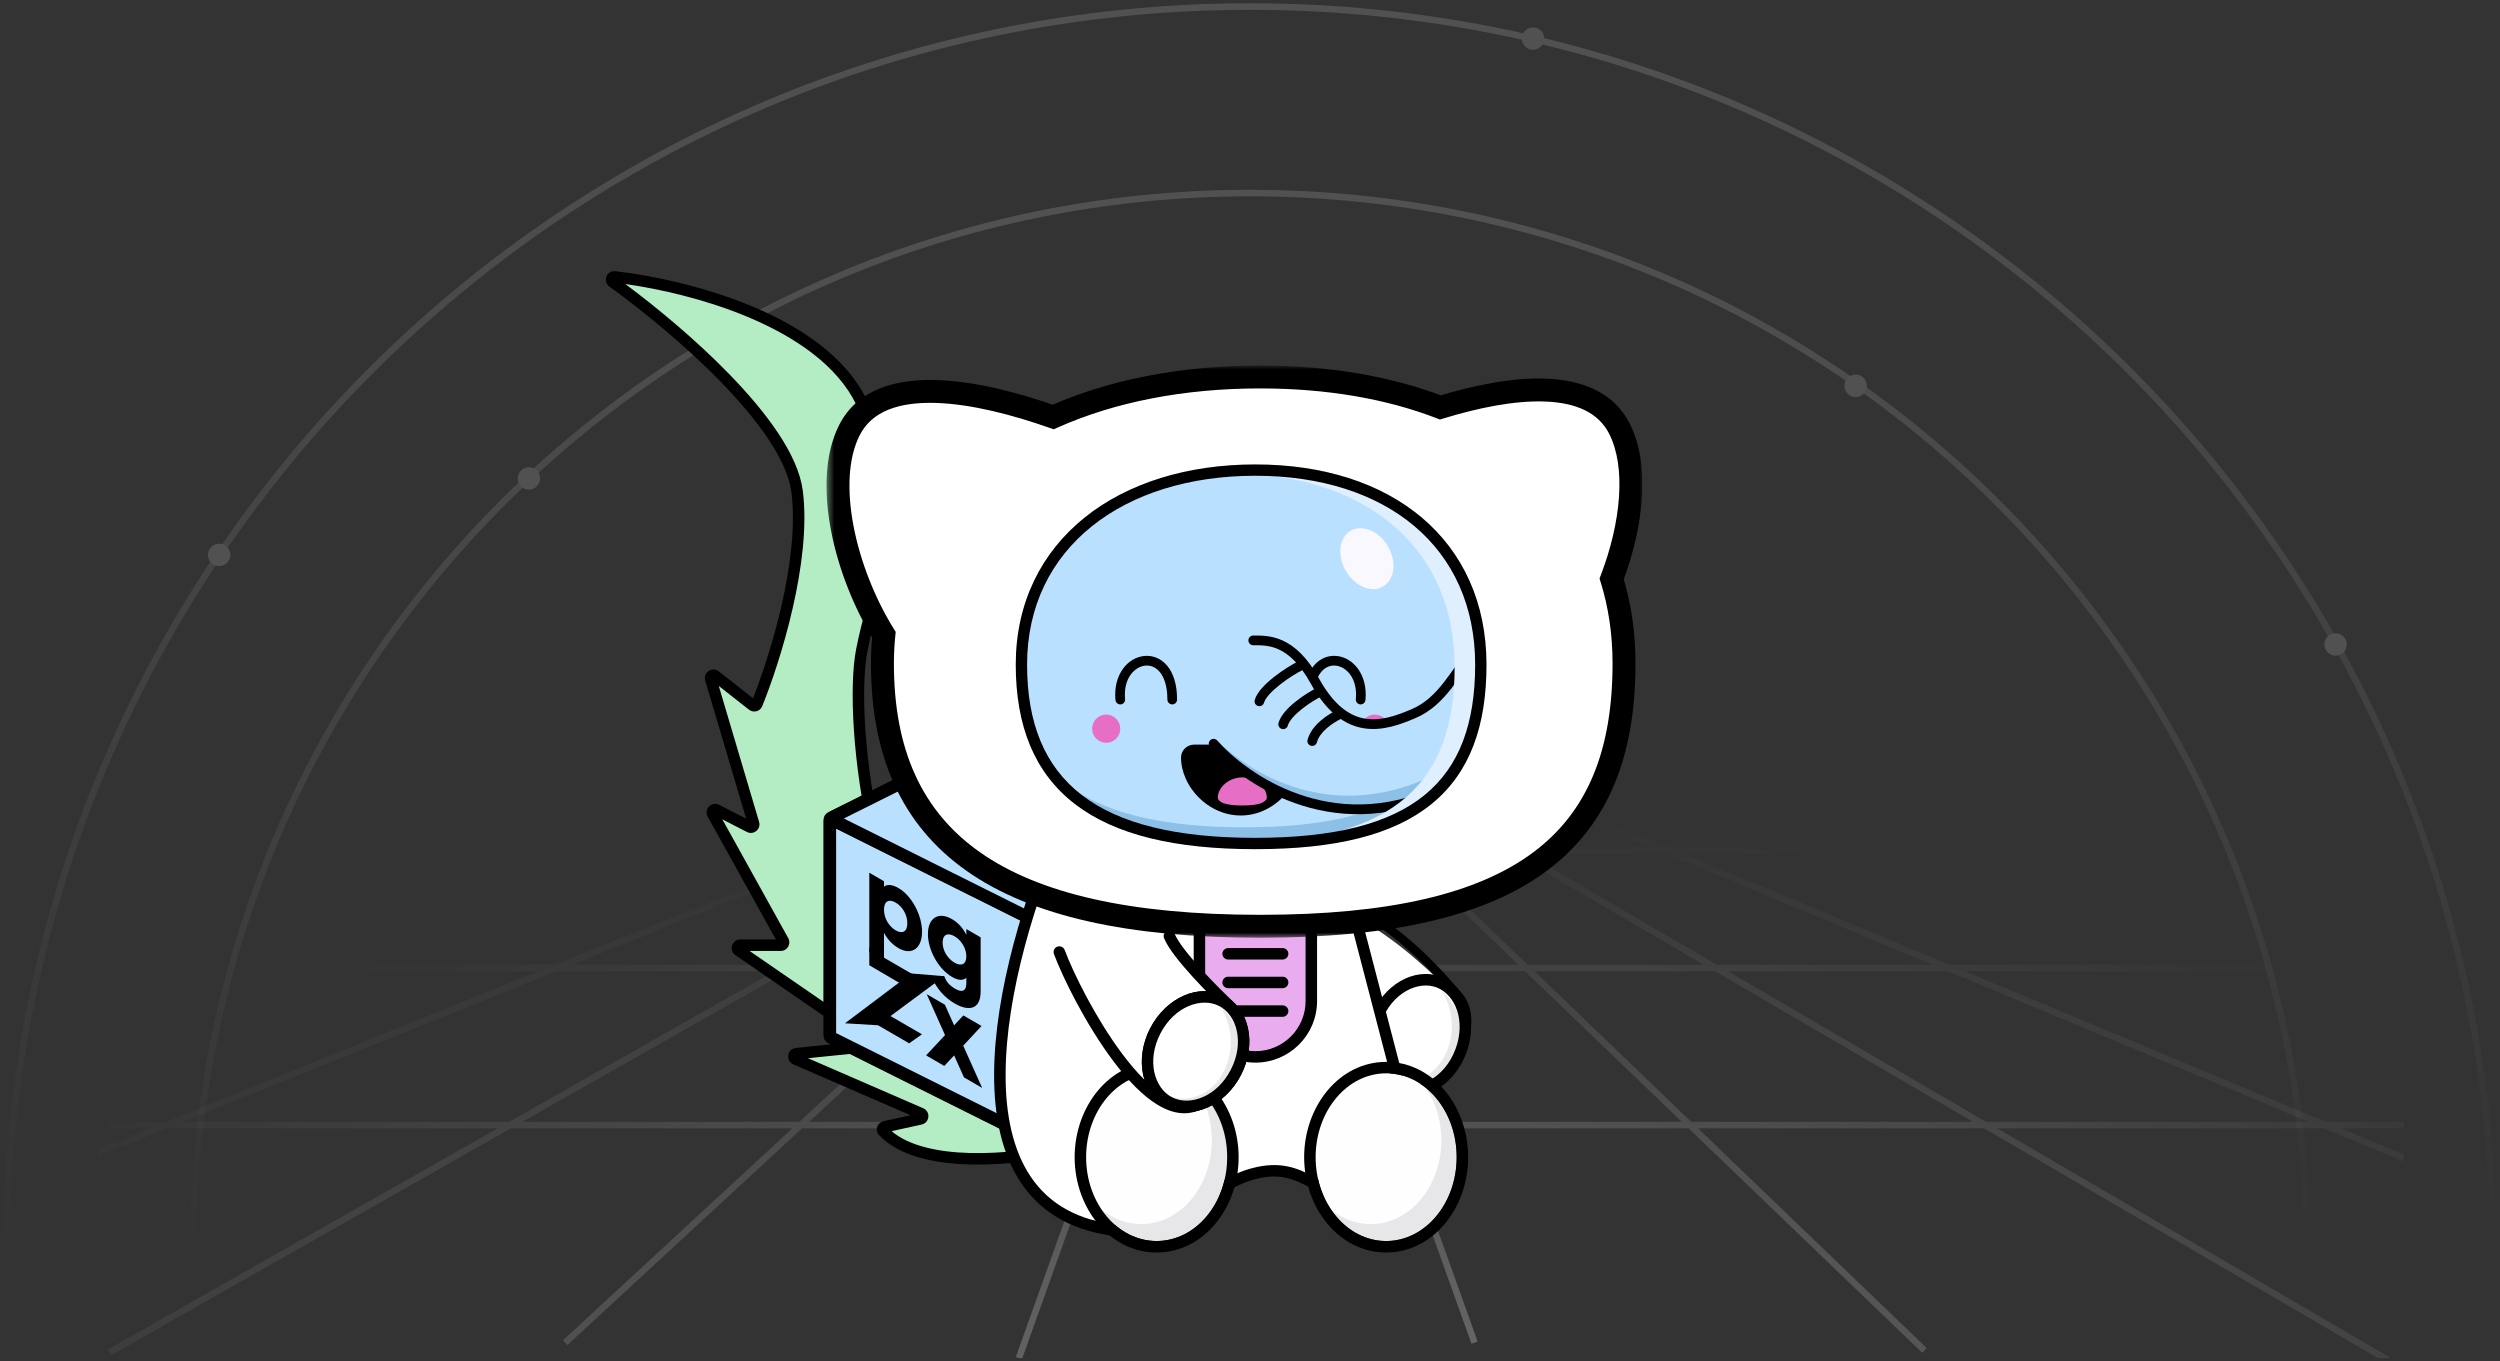 <svg width="382" height="208" viewBox="0 0 382 208" fill="none" xmlns="http://www.w3.org/2000/svg">
<rect x="0" y="0" width="382" height="208" fill="#333333" stroke="none"/>
<g clip-path="url(#clip0_202_5165)">
<path fill-rule="evenodd" clip-rule="evenodd" d="M209.28 110.413H608.162V109.413H16.662V110.413H176.432L159.088 117.413H16.662V118.413H156.611L129.356 129.413H16.662V130.413H126.879L84.758 147.413H16.662V148.413H82.28L25.294 171.413H16.662V172.413H22.816L13 176.375L13.374 177.302L25.488 172.413H76.033L16.48 206.202L16.974 207.072L78.059 172.413H121.069L86.015 204.795L86.693 205.529L122.543 172.413H167.695L155.216 207.354L156.158 207.69L168.757 172.413H213.065L224.844 205.33L225.785 204.993L214.127 172.413H258.019L293.71 206.702L294.403 205.981L259.462 172.413H303.195L364.612 208.249L365.116 207.385L305.18 172.413H355.158L369.687 178.48L370.072 177.557L357.753 172.413H608.162V171.413H355.359L300.28 148.413H608.162V147.413H297.885L257.174 130.413H608.162V129.413H254.78L228.437 118.413H608.162V117.413H226.043L209.28 110.413ZM208.934 110.413H176.793L177.116 111.215L161.76 117.413H172.971L182.878 111.792L183.371 112.662L174.997 117.413H180.608L186.62 111.86L187.299 112.594L182.082 117.413H187.338L189.145 112.354L190.087 112.69L188.4 117.413H193.385L191.8 112.985L192.742 112.649L194.447 117.413H200.771L196.055 112.883L196.747 112.161L202.214 117.413H208.934L200.28 112.364L200.784 111.5L210.918 117.413H223.448L208.6 111.213L208.934 110.413ZM27.966 171.413L84.952 148.413H118.333L77.796 171.413H27.966ZM132.028 129.413L159.283 118.413H171.208L151.821 129.413H132.028ZM153.847 129.413L173.235 118.413H179.526L167.618 129.413H153.847ZM169.092 129.413L181 118.413H186.981L183.052 129.413H169.092ZM184.114 129.413L188.043 118.413H193.743L197.679 129.413H184.114ZM198.741 129.413L194.805 118.413H201.811L213.261 129.413H198.741ZM214.705 129.413L203.255 118.413H210.648L229.5 129.413H214.705ZM231.484 129.413L212.632 118.413H225.842L252.184 129.413H231.484ZM254.579 130.413H233.198L262.333 147.413H295.29L254.579 130.413ZM231.214 130.413H215.745L233.44 147.413H260.349L231.214 130.413ZM214.302 130.413H199.099L205.182 147.413H231.997L214.302 130.413ZM198.037 130.413H183.757L177.685 147.413H204.12L198.037 130.413ZM182.695 130.413H168.009L149.606 147.413H176.624L182.695 130.413ZM166.535 130.413H152.085L122.122 147.413H148.132L166.535 130.413ZM150.058 130.413H129.55L87.43 147.413H120.096L150.058 130.413ZM79.822 171.413L120.36 148.413H147.05L122.151 171.413H79.822ZM123.625 171.413L148.523 148.413H176.266L168.052 171.413H123.625ZM169.114 171.413L177.328 148.413H204.477L212.707 171.413H169.114ZM213.77 171.413L205.54 148.413H233.038L256.978 171.413H213.77ZM258.422 171.413L234.481 148.413H262.063L301.482 171.413H258.422ZM303.466 171.413L264.047 148.413H297.685L352.764 171.413H303.466ZM608.162 209.413H16.662V208.413H608.162V209.413Z" fill="url(#paint0_radial_202_5165)" fill-opacity="0.3"/>
</g>
<g opacity="0.15">
<path d="M1.006 191C1.006 86.066 86.072 1 191.006 1C295.94 1 381.006 86.066 381.006 191" stroke="url(#paint1_linear_202_5165)"/>
<path d="M29.507 191C29.507 101.806 101.813 29.5 191.007 29.5C280.201 29.5 352.507 101.806 352.507 191" stroke="url(#paint2_linear_202_5165)"/>
<ellipse cx="1.71" cy="1.71" rx="1.71" ry="1.71" transform="matrix(-1 0 0 1 35.201 83.079)" fill="white"/>
<ellipse cx="1.71" cy="1.71" rx="1.71" ry="1.71" transform="matrix(-1 0 0 1 285.249 57.241)" fill="white"/>
<ellipse cx="1.71" cy="1.71" rx="1.71" ry="1.71" transform="matrix(-1 0 0 1 235.965 4.186)" fill="white"/>
<ellipse cx="1.71" cy="1.71" rx="1.71" ry="1.71" transform="matrix(-1 0 0 1 82.524 71.394)" fill="white"/>
<ellipse cx="1.71" cy="1.71" rx="1.71" ry="1.71" transform="matrix(-1 0 0 1 358.585 96.76)" fill="white"/>
</g>
<g clip-path="url(#clip1_202_5165)">
<path d="M131.658 61.506C125.571 48.856 104.93 43.579 93.936 42.308C93.49 42.257 93.278 42.823 93.642 43.086C103.245 50.017 120.456 64.716 121.795 75.071C123.16 85.638 118.403 100.796 115.656 107.578C115.548 107.847 115.212 107.931 114.984 107.752L109.288 103.272C108.953 103.008 108.476 103.331 108.597 103.74L115.147 125.833C115.257 126.202 114.869 126.523 114.526 126.346L109.49 123.756C109.104 123.558 108.695 123.979 108.905 124.357L119.681 143.779C119.843 144.07 119.631 144.428 119.297 144.428H113.12C112.69 144.428 112.517 144.982 112.871 145.226L132.979 159.069C133.315 159.3 133.18 159.823 132.775 159.865L121.706 160.996C121.257 161.042 121.162 161.653 121.576 161.832L140.72 170.145C141.11 170.314 141.054 170.882 140.64 170.974L135.196 172.172C134.879 172.242 134.748 172.619 134.972 172.854C140.635 178.795 155.367 177.209 162.486 175.566C162.666 175.524 162.796 175.375 162.806 175.19C163.005 171.641 160.524 163.307 148.863 155.915C133.849 146.397 129.575 110.406 131.658 99.466C133.74 88.527 139.658 78.134 131.658 61.506Z" fill="#B4EDC4"/>
<path fill-rule="evenodd" clip-rule="evenodd" d="M93.128 43.795C92.076 43.035 92.641 41.277 94.037 41.439C99.594 42.081 107.588 43.734 114.977 46.833C122.338 49.92 129.265 54.511 132.448 61.127C138.971 74.685 136.416 84.323 134.086 93.112C133.5 95.322 132.928 97.478 132.519 99.63C131.51 104.931 132.032 116.529 134.703 128.026C136.035 133.759 137.892 139.42 140.33 144.222C142.773 149.035 145.766 152.915 149.333 155.176C161.188 162.691 163.903 171.294 163.681 175.239C163.648 175.823 163.233 176.292 162.683 176.419C159.07 177.253 153.532 178.072 148.159 177.929C142.848 177.787 137.427 176.7 134.336 173.458C133.598 172.683 134.087 171.521 135.007 171.318L139.131 170.41L121.226 162.635C119.985 162.096 120.271 160.263 121.617 160.125L131.502 159.115L112.374 145.946C111.311 145.215 111.83 143.553 113.12 143.553H118.553L108.138 124.781C107.508 123.646 108.735 122.384 109.891 122.978L114.015 125.099L107.756 103.988C107.392 102.761 108.824 101.792 109.831 102.584L115.063 106.7C116.397 103.32 118.134 98.144 119.413 92.549C120.767 86.626 121.588 80.314 120.925 75.183C120.615 72.786 119.37 70.057 117.45 67.163C115.539 64.281 113.001 61.299 110.188 58.404C104.563 52.615 97.901 47.24 93.128 43.795ZM114.928 125.568L114.927 125.568C114.927 125.568 114.927 125.568 114.928 125.568ZM118.914 144.202C118.914 144.202 118.914 144.202 118.914 144.203L119.297 143.991L118.914 144.203L118.914 144.202ZM95.55 43.398C100.231 46.879 106.263 51.85 111.447 57.185C114.304 60.126 116.921 63.194 118.912 66.196C120.896 69.187 122.305 72.179 122.664 74.959C123.367 80.395 122.492 86.946 121.122 92.939C119.749 98.947 117.858 104.477 116.469 107.906C116.135 108.731 115.115 108.969 114.442 108.439L109.829 104.811L115.988 125.585C116.316 126.693 115.154 127.654 114.125 127.124L110.372 125.195L120.448 143.355C120.933 144.23 120.299 145.303 119.297 145.303H114.528L133.477 158.349C134.483 159.042 134.081 160.611 132.864 160.735L123.46 161.696L141.07 169.343C142.238 169.85 142.073 171.554 140.828 171.828L136.233 172.84C138.91 175.11 143.356 176.05 148.206 176.179C153.227 176.313 158.432 175.573 161.94 174.792C161.939 171.423 159.459 163.668 148.393 156.654C144.454 154.156 141.282 149.968 138.766 145.014C136.245 140.049 134.348 134.244 132.995 128.422C130.297 116.809 129.723 104.942 130.796 99.303C131.235 96.997 131.83 94.744 132.428 92.475C134.729 83.752 137.087 74.813 130.867 61.885C127.964 55.851 121.527 51.478 114.298 48.447C107.823 45.731 100.844 44.147 95.55 43.398Z" fill="black"/>
<path d="M193.223 158.216L160.355 141.811C160.284 141.775 160.199 141.775 160.127 141.811L127.26 158.216C127.072 158.309 127.072 158.577 127.26 158.671L160.127 175.075C160.199 175.111 160.284 175.111 160.355 175.075L193.223 158.671C193.411 158.577 193.411 158.309 193.223 158.216Z" fill="black"/>
<path fill-rule="evenodd" clip-rule="evenodd" d="M159.7 140.958C160.041 140.788 160.442 140.788 160.783 140.958L193.65 157.363C194.542 157.808 194.542 159.078 193.65 159.523L160.783 175.928C160.442 176.098 160.041 176.098 159.7 175.928L126.833 159.523C125.941 159.078 125.941 157.808 126.833 157.363L159.7 140.958ZM160.242 142.82L128.94 158.443L160.242 174.066L191.543 158.443L160.242 142.82Z" fill="black"/>
<path d="M193.31 158.259L160.382 141.824C160.296 141.781 160.241 141.693 160.241 141.597V108.787C160.241 108.598 160.44 108.475 160.61 108.56L193.538 124.995C193.624 125.038 193.678 125.126 193.678 125.222V158.032C193.678 158.221 193.479 158.344 193.31 158.259Z" fill="#B9E1FF"/>
<path fill-rule="evenodd" clip-rule="evenodd" d="M159.286 108.787C159.286 107.89 160.233 107.306 161.037 107.707L193.965 124.142C194.375 124.346 194.634 124.765 194.634 125.222V158.032C194.634 158.93 193.687 159.514 192.883 159.112L159.955 142.677C159.545 142.473 159.286 142.055 159.286 141.597V108.787ZM161.196 109.919V141.165L192.723 156.9V125.654L161.196 109.919ZM160.811 140.972C160.811 140.972 160.81 140.972 160.809 140.972L160.811 140.972Z" fill="black"/>
<path d="M160.101 141.824L127.173 158.259C127.004 158.344 126.805 158.221 126.805 158.032V125.222C126.805 125.126 126.859 125.038 126.946 124.995L159.873 108.56C160.043 108.475 160.242 108.598 160.242 108.787V141.597C160.242 141.693 160.187 141.781 160.101 141.824Z" fill="#B9E1FF"/>
<path fill-rule="evenodd" clip-rule="evenodd" d="M159.446 107.707C160.251 107.306 161.197 107.89 161.197 108.787V141.597C161.197 142.055 160.938 142.473 160.528 142.677L127.601 159.112C126.796 159.514 125.85 158.93 125.85 158.032V125.222C125.85 124.765 126.108 124.346 126.519 124.142L159.446 107.707ZM159.287 109.919L127.76 125.654V156.9L159.287 141.165V109.919Z" fill="black"/>
<path d="M159.873 174.948L126.946 158.514C126.859 158.471 126.805 158.382 126.805 158.286V125.476C126.805 125.287 127.004 125.164 127.173 125.249L160.101 141.684C160.187 141.727 160.242 141.815 160.242 141.911V174.721C160.242 174.91 160.043 175.033 159.873 174.948Z" fill="#B9E1FF"/>
<path fill-rule="evenodd" clip-rule="evenodd" d="M125.85 125.476C125.85 124.578 126.796 123.995 127.601 124.396L160.528 140.831C160.938 141.036 161.197 141.454 161.197 141.911V174.721C161.197 175.619 160.251 176.203 159.446 175.801L126.519 159.366C126.108 159.162 125.85 158.744 125.85 158.286V125.476ZM127.76 126.608V157.854L159.287 173.589V142.343L127.76 126.608ZM127.375 157.662C127.374 157.661 127.373 157.661 127.373 157.661L127.059 158.286L127.373 157.661L127.375 157.662Z" fill="black"/>
<path d="M160.61 174.948L193.538 158.514C193.624 158.471 193.678 158.382 193.678 158.286V125.476C193.678 125.287 193.479 125.164 193.31 125.249L160.382 141.684C160.296 141.727 160.241 141.815 160.241 141.911V174.721C160.241 174.91 160.44 175.033 160.61 174.948Z" fill="#B9E1FF"/>
<path fill-rule="evenodd" clip-rule="evenodd" d="M192.723 126.608L161.196 142.343V173.589L192.723 157.854V126.608ZM192.883 124.396C193.687 123.995 194.634 124.578 194.634 125.476V158.286C194.634 158.744 194.375 159.162 193.965 159.366L161.037 175.801C160.233 176.203 159.286 175.619 159.286 174.721V141.911C159.286 141.454 159.545 141.036 159.955 140.831L192.883 124.396Z" fill="black"/>
<path d="M193.223 124.837L160.355 108.433C160.284 108.397 160.199 108.397 160.127 108.433L127.26 124.837C127.072 124.931 127.072 125.199 127.26 125.292L160.127 141.697C160.199 141.733 160.284 141.733 160.355 141.697L193.223 125.292C193.411 125.199 193.411 124.931 193.223 124.837Z" fill="#B9E1FF"/>
<path fill-rule="evenodd" clip-rule="evenodd" d="M159.7 107.58C160.041 107.41 160.442 107.41 160.783 107.58L193.65 123.985C194.542 124.43 194.542 125.7 193.65 126.145L160.783 142.55C160.442 142.72 160.041 142.72 159.7 142.55L126.833 126.145C125.941 125.7 125.941 124.43 126.833 123.985L159.7 107.58ZM160.242 109.442L128.94 125.065L160.242 140.688L191.543 125.065L160.242 109.442Z" fill="black"/>
<path d="M147.657 141.957L149.843 143.226V151.481C149.843 154.401 147.881 154.496 145.889 153.341C144.332 152.437 143.029 151.003 142.34 149.178L144.284 149.165C144.568 149.939 144.976 150.516 145.964 151.09C147.013 151.698 147.657 151.446 147.657 150.212V149.413C147.162 149.839 146.443 149.839 145.47 149.274C143.344 148.04 141.786 145.12 141.786 142.721C141.786 140.323 143.344 139.211 145.47 140.445C146.443 141.009 147.162 141.844 147.657 142.843V141.957ZM145.844 147.093C146.908 147.71 147.657 147.327 147.657 146.128C147.657 144.929 146.908 143.677 145.844 143.06C144.781 142.443 144.032 142.826 144.032 144.025C144.032 145.224 144.781 146.476 145.844 147.093Z" fill="black"/>
<path d="M137.308 135.708C139.27 136.847 140.887 139.784 140.887 142.373C140.887 144.963 139.27 146.023 137.308 144.885C136.304 144.303 135.57 143.477 135.076 142.53V146.823L132.83 145.519V133.353L135.076 134.657V135.474C135.57 135.1 136.304 135.126 137.308 135.708ZM136.858 142.156C137.892 142.756 138.64 142.373 138.64 141.07C138.64 139.767 137.892 138.515 136.858 137.916C135.825 137.316 135.076 137.698 135.076 139.002C135.076 140.305 135.825 141.557 136.858 142.156Z" fill="black"/>
<path d="M150.075 166.237L147.293 164.623L145.789 161.266L144.285 162.877L141.504 161.263L144.399 158.163L141.601 151.91L144.382 153.524L145.789 156.674L147.196 155.157L149.978 156.771L147.18 159.777L148.837 163.476L150.075 166.237Z" fill="black"/>
<path d="M134.685 146.109L140.362 149.403V151.917L132.829 147.492V144.736L134.685 146.109Z" fill="black"/>
<path d="M140.878 158.043L138.917 159.419L138.194 157.514L140.878 158.043Z" fill="black"/>
<path d="M144.284 149.165L134.169 156.664L129.111 156.357L139.226 148.744L144.284 149.165Z" fill="black"/>
<path d="M140.878 158.043L139.227 158.113L138.917 159.419L133.24 156.125V153.611L140.878 158.043Z" fill="black"/>
<path d="M218.651 165.662C211.546 172.011 203.016 155.686 195.081 150.708C194.862 150.571 194.802 150.281 194.952 150.071L203.442 138.162C203.574 137.977 203.831 137.926 204.027 138.042C213.872 143.859 215.986 146.176 222.658 152.324C224.461 154.115 225.878 159.204 218.651 165.662Z" fill="white"/>
<path fill-rule="evenodd" clip-rule="evenodd" d="M202.139 135.321C202.324 135.008 202.727 134.904 203.04 135.088C213.249 141.095 217.727 145.127 223.481 151.899L223.481 151.899C224.335 152.904 225.108 154.817 224.72 157.313C224.33 159.815 222.782 162.85 219.089 166.151C218.109 167.027 217.086 167.535 216.032 167.71C214.979 167.884 213.945 167.716 212.953 167.321C210.996 166.541 209.136 164.847 207.443 162.942C205.997 161.317 204.622 159.477 203.376 157.81C203.154 157.513 202.937 157.222 202.723 156.938C202.012 155.993 201.352 155.135 200.744 154.424C200.13 153.707 199.598 153.176 199.149 152.86C198.852 152.652 198.781 152.242 198.99 151.946C199.199 151.649 199.609 151.578 199.906 151.787C200.494 152.199 201.112 152.833 201.744 153.571C202.381 154.316 203.063 155.204 203.775 156.15C203.993 156.44 204.213 156.735 204.437 157.034C205.685 158.703 207.021 160.491 208.426 162.071C210.092 163.944 211.783 165.441 213.441 166.102C214.257 166.427 215.046 166.542 215.817 166.415C216.586 166.288 217.386 165.911 218.212 165.173C221.746 162.015 223.089 159.236 223.42 157.111C223.752 154.979 223.076 153.452 222.478 152.748C216.822 146.091 212.458 142.154 202.372 136.219C202.059 136.035 201.955 135.633 202.139 135.321Z" fill="black"/>
<path d="M223.199 160.67C221.42 165.341 217.044 167.665 213.619 166.366C210.194 165.067 208.47 160.427 210.248 155.757C212.026 151.086 216.403 148.761 219.827 150.061C223.252 151.36 224.977 156 223.199 160.67Z" fill="white"/>
<path fill-rule="evenodd" clip-rule="evenodd" d="M219.516 150.879C216.69 149.807 212.735 151.687 211.067 156.068L211.067 156.068C209.399 160.448 211.105 164.476 213.93 165.548C216.756 166.62 220.711 164.74 222.379 160.36C224.047 155.979 222.341 151.951 219.516 150.879L219.516 150.879ZM209.428 155.446C211.317 150.486 216.114 147.716 220.139 149.243C224.163 150.77 225.906 156.021 224.018 160.981L224.018 160.981C222.129 165.941 217.332 168.711 213.307 167.184C209.283 165.657 207.54 160.406 209.428 155.446Z" fill="black"/>
<path fill-rule="evenodd" clip-rule="evenodd" d="M210.486 163.913C211.652 164.862 213.062 165.417 214.581 165.417C218.59 165.417 221.84 161.552 221.84 156.786C221.84 154.748 221.246 152.876 220.254 151.4C222.164 152.955 223.418 155.567 223.418 158.528C223.418 163.295 220.168 167.159 216.159 167.159C213.863 167.159 211.817 165.892 210.486 163.913Z" fill="black" fill-opacity="0.09"/>
<path d="M162.947 125.228L162.95 125.223H202.233L204.865 136.631C206.517 141.997 208.468 148.338 210.641 156.342C212.24 162.23 213.304 168.396 213.178 173.127C213.115 175.482 212.755 177.579 211.941 179.117C211.097 180.713 209.738 181.732 207.822 181.732C205.254 181.732 203.21 181.001 201.178 180.274L201.177 180.274L201.123 180.255C200.954 180.194 200.785 180.134 200.615 180.074C198.388 179.286 196.006 178.532 192.596 178.56C189.485 178.585 186.642 180.593 184.252 182.991C183.073 184.175 182.042 185.414 181.177 186.479C181.064 186.618 180.952 186.757 180.842 186.893L180.818 186.923L180.815 186.927C180.13 187.774 179.52 188.53 179.064 188.942C178.764 189.213 178.385 189.295 178.051 189.251C176.889 189.099 170.534 188.168 162.691 185.062C158.041 183.22 155.542 179.244 154.419 173.811C153.302 168.409 153.508 161.431 154.347 153.309C155.665 140.56 159.376 132.249 162.003 127.061C162.354 126.369 162.663 125.774 162.947 125.228Z" fill="white"/>
<path fill-rule="evenodd" clip-rule="evenodd" d="M163.253 123.612C163.694 123.812 163.889 124.331 163.689 124.771C159.181 134.677 154.298 149.22 153.711 161.822C153.418 168.123 154.205 173.848 156.564 178.255C158.9 182.617 162.812 185.759 168.967 186.888L168.973 186.889L178.349 188.741C179.292 187.252 180.898 185.186 183.013 183.267C185.249 181.239 188.099 179.331 191.382 178.479C193.499 177.928 195.217 177.919 196.729 178.225C198.225 178.528 199.475 179.131 200.632 179.722C200.753 179.784 200.873 179.846 200.992 179.907C203.16 181.021 205.182 182.061 208.588 181.63C211.184 181.301 212.621 179.329 213.336 176.645C214.046 173.98 213.959 170.859 213.647 168.781L202.151 124.629C202.03 124.161 202.311 123.683 202.779 123.562C203.248 123.44 203.727 123.721 203.848 124.189L215.367 168.428L215.373 168.473C215.714 170.698 215.828 174.104 215.031 177.095C214.234 180.084 212.437 182.907 208.809 183.366C204.855 183.867 202.41 182.607 200.218 181.478C200.089 181.412 199.961 181.346 199.833 181.281C198.69 180.696 197.624 180.192 196.381 179.941C195.153 179.692 193.706 179.683 191.824 180.172C188.906 180.93 186.301 182.65 184.193 184.562C182.087 186.474 180.524 188.536 179.69 189.904C179.407 190.368 178.858 190.626 178.303 190.516L168.65 188.61C168.648 188.609 168.646 188.609 168.644 188.609C161.98 187.385 157.611 183.922 155.018 179.08C152.448 174.281 151.659 168.197 151.96 161.741C152.561 148.825 157.54 134.051 162.092 124.047C162.292 123.607 162.812 123.412 163.253 123.612Z" fill="black"/>
<path d="M200.37 142.678C200.37 137.965 196.543 134.145 191.822 134.145C187.101 134.145 183.274 137.965 183.274 142.678V152.961C183.274 157.674 187.101 161.494 191.822 161.494C196.543 161.494 200.37 157.674 200.37 152.961V142.678Z" fill="#E9ACEE"/>
<path fill-rule="evenodd" clip-rule="evenodd" d="M191.822 135.02C187.585 135.02 184.151 138.449 184.151 142.678V152.961C184.151 157.19 187.585 160.619 191.822 160.619C196.059 160.619 199.493 157.19 199.493 152.961V142.678C199.493 138.449 196.059 135.02 191.822 135.02ZM182.397 142.678C182.397 137.482 186.617 133.27 191.822 133.27C197.027 133.27 201.247 137.482 201.247 142.678V152.961C201.247 158.157 197.027 162.369 191.822 162.369C186.617 162.369 182.397 158.157 182.397 152.961V142.678Z" fill="black"/>
<path d="M195.987 144.866H187.658C187.174 144.866 186.781 145.258 186.781 145.741C186.781 146.224 187.174 146.616 187.658 146.616H195.987C196.471 146.616 196.863 146.224 196.863 145.741C196.863 145.258 196.471 144.866 195.987 144.866Z" fill="black"/>
<path d="M195.987 149.242H187.658C187.174 149.242 186.781 149.633 186.781 150.117C186.781 150.6 187.174 150.992 187.658 150.992H195.987C196.471 150.992 196.863 150.6 196.863 150.117C196.863 149.633 196.471 149.242 195.987 149.242Z" fill="black"/>
<path d="M195.987 153.617H187.658C187.174 153.617 186.781 154.009 186.781 154.493C186.781 154.976 187.174 155.368 187.658 155.368H195.987C196.471 155.368 196.863 154.976 196.863 154.493C196.863 154.009 196.471 153.617 195.987 153.617Z" fill="black"/>
<path d="M201.027 176.817C201.027 183.894 205.852 189.63 211.803 189.63C217.754 189.63 222.579 183.894 222.579 176.817C222.579 169.741 217.754 164.004 211.803 164.004C205.852 164.004 201.027 169.741 201.027 176.817Z" fill="#FEFDFF"/>
<path fill-rule="evenodd" clip-rule="evenodd" d="M203.382 184.813C205.112 186.221 207.205 187.044 209.46 187.044C215.411 187.044 220.236 181.308 220.236 174.231C220.236 171.207 219.355 168.428 217.881 166.236C220.717 168.544 222.578 172.422 222.578 176.817C222.578 183.894 217.754 189.63 211.803 189.63C208.395 189.63 205.356 187.749 203.382 184.813Z" fill="black" fill-opacity="0.09"/>
<path fill-rule="evenodd" clip-rule="evenodd" d="M211.804 164.004C205.855 164.004 201.028 169.738 201.028 176.817C201.028 183.897 205.855 189.63 211.804 189.63C217.752 189.63 222.579 183.897 222.579 176.817C222.579 169.738 217.752 164.004 211.804 164.004ZM199.274 176.817C199.274 169.077 204.606 162.254 211.804 162.254C219.001 162.254 224.333 169.077 224.333 176.817C224.333 184.558 219.001 191.38 211.804 191.38C204.606 191.38 199.274 184.558 199.274 176.817Z" fill="black"/>
<path d="M165.959 176.817C165.959 183.894 170.783 189.63 176.735 189.63C182.686 189.63 187.51 183.894 187.51 176.817C187.51 169.741 182.686 164.004 176.735 164.004C170.783 164.004 165.959 169.741 165.959 176.817Z" fill="#FEFDFF"/>
<path fill-rule="evenodd" clip-rule="evenodd" d="M168.313 184.813C170.044 186.221 172.137 187.044 174.392 187.044C180.343 187.044 185.167 181.308 185.167 174.231C185.167 171.207 184.286 168.428 182.813 166.236C185.649 168.544 187.51 172.422 187.51 176.817C187.51 183.894 182.686 189.63 176.734 189.63C173.327 189.63 170.288 187.749 168.313 184.813Z" fill="black" fill-opacity="0.09"/>
<path fill-rule="evenodd" clip-rule="evenodd" d="M176.734 164.004C170.785 164.004 165.959 169.738 165.959 176.817C165.959 183.897 170.785 189.63 176.734 189.63C182.683 189.63 187.51 183.897 187.51 176.817C187.51 169.738 182.683 164.004 176.734 164.004ZM164.205 176.817C164.205 169.077 169.537 162.254 176.734 162.254C183.931 162.254 189.263 169.077 189.263 176.817C189.263 184.558 183.931 191.38 176.734 191.38C169.537 191.38 164.205 184.558 164.205 176.817Z" fill="black"/>
<path d="M183.765 168.307C176.037 173.789 164.986 153.44 162.056 145.968C161.954 145.708 162.126 145.433 162.402 145.393L178.341 143.076C178.541 143.048 178.732 143.158 178.822 143.338C180.282 146.288 186.301 151.908 188.559 153.959C188.858 154.23 189.577 155.467 189.626 155.867C189.918 158.266 189.856 163.986 183.765 168.307Z" fill="white"/>
<path fill-rule="evenodd" clip-rule="evenodd" d="M178.35 142.216C178.799 142.035 179.31 142.25 179.493 142.698C179.736 143.296 180.258 144.114 180.993 145.075C181.716 146.022 182.604 147.055 183.532 148.076C185.389 150.115 187.373 152.065 188.448 153.098C188.684 153.325 188.99 153.781 189.213 154.151C189.335 154.353 189.455 154.566 189.552 154.761C189.638 154.934 189.745 155.166 189.79 155.38L189.79 155.38C190.335 157.936 190.86 164.348 184.272 169.021C181.909 170.697 179.316 170.276 176.922 168.842C174.557 167.425 172.229 164.945 170.126 162.148C165.909 156.54 162.373 149.352 161.043 145.775C160.875 145.322 161.106 144.818 161.56 144.65C162.014 144.482 162.519 144.713 162.687 145.166C163.965 148.605 167.425 155.64 171.529 161.098C173.586 163.834 175.75 166.099 177.824 167.341C179.871 168.567 181.666 168.722 183.256 167.594L183.764 168.307L183.256 167.594C189.013 163.51 188.555 157.997 188.075 155.745L188.933 155.563L188.075 155.745C188.077 155.751 188.076 155.75 188.072 155.74C188.064 155.718 188.039 155.654 187.982 155.54C187.912 155.398 187.817 155.229 187.712 155.055C187.607 154.882 187.499 154.716 187.404 154.581C187.356 154.514 187.314 154.459 187.281 154.417C187.251 154.38 187.235 154.362 187.231 154.359C187.231 154.358 187.231 154.358 187.231 154.358C186.145 153.314 184.129 151.334 182.235 149.253C181.288 148.212 180.363 147.138 179.598 146.136C178.844 145.149 178.203 144.179 177.868 143.357C177.686 142.909 177.902 142.398 178.35 142.216Z" fill="black"/>
<path d="M188.844 163.857C186.552 168.298 181.942 170.119 178.685 168.444C175.428 166.769 174.235 161.966 176.527 157.524C178.818 153.083 183.428 151.262 186.686 152.937C189.943 154.611 191.135 159.415 188.844 163.857Z" fill="white"/>
<path fill-rule="evenodd" clip-rule="evenodd" d="M186.285 153.715C183.597 152.333 179.456 153.759 177.306 157.925L177.306 157.925C175.157 162.091 176.399 166.285 179.087 167.666L179.087 167.666C181.774 169.048 185.915 167.622 188.065 163.456C190.214 159.29 188.972 155.096 186.285 153.715ZM175.748 157.124C178.181 152.406 183.26 150.191 187.087 152.159L187.087 152.159C190.915 154.126 192.057 159.54 189.624 164.257L189.624 164.257C187.19 168.975 182.111 171.19 178.284 169.222C174.456 167.254 173.314 161.841 175.748 157.124Z" fill="black"/>
<path d="M188.844 163.857C186.552 168.298 181.942 170.119 178.685 168.444C175.428 166.769 174.235 161.966 176.527 157.524C178.818 153.083 183.428 151.262 186.686 152.937C189.943 154.611 191.135 159.415 188.844 163.857Z" fill="white"/>
<path fill-rule="evenodd" clip-rule="evenodd" d="M186.285 153.715C183.597 152.333 179.456 153.759 177.306 157.925L177.306 157.925C175.157 162.091 176.399 166.285 179.087 167.666L179.087 167.666C181.774 169.048 185.915 167.622 188.065 163.456C190.214 159.29 188.972 155.096 186.285 153.715ZM175.748 157.124C178.181 152.406 183.26 150.191 187.087 152.159L187.087 152.159C190.915 154.126 192.057 159.54 189.624 164.257L189.624 164.257C187.19 168.975 182.111 171.19 178.284 169.222C174.456 167.254 173.314 161.841 175.748 157.124Z" fill="black"/>
<path fill-rule="evenodd" clip-rule="evenodd" d="M176.698 166.359C177.864 167.308 179.274 167.863 180.793 167.863C184.802 167.863 188.052 163.999 188.052 159.232C188.052 157.195 187.458 155.322 186.465 153.846C188.376 155.4 189.63 158.013 189.63 160.974C189.63 165.741 186.38 169.605 182.371 169.605C180.075 169.605 178.028 168.338 176.698 166.359Z" fill="black" fill-opacity="0.09"/>
<path d="M146.026 109.145C135.885 102.94 126.891 80.111 132.57 68.975C138.04 58.248 158.246 64.593 168.893 68.975C179.387 73.293 176.158 77 174.813 83.278C173.467 89.556 169.95 113.356 166.665 121.655C162.558 132.03 152.81 124.229 151.349 117.689C149.857 111.008 148.848 110.872 146.026 109.145Z" fill="#B9E1FF"/>
<path fill-rule="evenodd" clip-rule="evenodd" d="M148.872 62.571C156.041 63.376 163.829 66.089 169.174 68.288C174.462 70.464 176.625 72.612 177.024 75.281C177.215 76.56 176.98 77.868 176.648 79.184C176.517 79.701 176.375 80.209 176.23 80.726C175.99 81.581 175.745 82.459 175.536 83.434C175.178 85.102 174.669 87.999 174.05 91.523C173.507 94.617 172.878 98.194 172.193 101.846C170.739 109.599 169.026 117.7 167.352 121.929C166.279 124.64 164.785 126.292 163.026 127.018C161.266 127.745 159.394 127.483 157.701 126.687C156.01 125.894 154.44 124.547 153.202 122.989C151.964 121.432 151.021 119.617 150.627 117.851C149.881 114.512 149.281 112.946 148.589 111.997C148.011 111.205 147.359 110.813 146.269 110.159C146.074 110.042 145.865 109.916 145.64 109.778C140.361 106.548 135.499 99.104 132.669 91.159C131.246 87.167 130.319 83.005 130.112 79.116C129.904 75.235 130.412 71.577 131.911 68.637C134.881 62.814 141.777 61.775 148.872 62.571ZM148.708 64.046C141.67 63.257 135.73 64.409 133.229 69.312C131.888 71.941 131.391 75.312 131.589 79.037C131.788 82.755 132.678 86.776 134.062 90.659C136.843 98.464 141.549 105.537 146.411 108.511C146.608 108.632 146.8 108.747 146.989 108.859C148.078 109.509 149.015 110.067 149.783 111.121C150.674 112.342 151.325 114.185 152.071 117.526C152.407 119.03 153.23 120.644 154.359 122.064C155.488 123.484 156.886 124.666 158.328 125.343C159.767 126.019 161.194 126.17 162.463 125.646C163.732 125.122 164.996 123.858 165.977 121.381C167.588 117.311 169.277 109.363 170.739 101.571C171.414 97.975 172.039 94.415 172.584 91.317C173.21 87.754 173.728 84.805 174.089 83.122C174.304 82.116 174.578 81.138 174.827 80.244C174.968 79.739 175.102 79.261 175.213 78.819C175.536 77.54 175.706 76.473 175.56 75.501C175.286 73.668 173.817 71.803 168.612 69.661C163.309 67.479 155.671 64.828 148.708 64.046Z" fill="black"/>
<path d="M141.718 74.372C149.207 67.462 168.97 76.834 172.794 80.479C173.284 86.759 165.149 109.875 163.167 114.874L152.749 104.598C148.31 101.494 134.229 81.283 141.718 74.372Z" fill="black"/>
<path d="M232.388 109.145C242.529 102.94 251.522 80.111 245.843 68.975C240.373 58.248 220.168 64.593 209.52 68.975C199.027 73.293 202.256 77 203.601 83.278C204.946 89.556 208.463 113.356 211.749 121.655C215.856 132.03 225.604 124.229 227.064 117.689C228.556 111.008 229.565 110.872 232.388 109.145Z" fill="#B9E1FF"/>
<path fill-rule="evenodd" clip-rule="evenodd" d="M229.542 62.571C222.373 63.376 214.585 66.089 209.24 68.288C203.952 70.464 201.789 72.612 201.39 75.281C201.199 76.56 201.433 77.868 201.766 79.184C201.897 79.701 202.039 80.209 202.184 80.726C202.423 81.581 202.669 82.459 202.878 83.434C203.235 85.102 203.745 87.999 204.364 91.523C204.907 94.617 205.535 98.194 206.221 101.846C207.675 109.599 209.387 117.7 211.062 121.929C212.135 124.64 213.629 126.292 215.388 127.018C217.148 127.745 219.019 127.483 220.713 126.687C222.404 125.894 223.973 124.547 225.212 122.989C226.45 121.432 227.393 119.617 227.787 117.851C228.533 114.512 229.133 112.946 229.825 111.997C230.403 111.205 231.055 110.813 232.145 110.159C232.34 110.042 232.549 109.916 232.774 109.778C238.053 106.548 242.914 99.104 245.745 91.159C247.167 87.167 248.095 83.005 248.302 79.116C248.509 75.235 248.002 71.577 246.503 68.637C243.533 62.814 236.636 61.775 229.542 62.571ZM229.706 64.046C236.743 63.257 242.684 64.409 245.185 69.312C246.525 71.941 247.023 75.312 246.824 79.037C246.626 82.755 245.736 86.776 244.352 90.659C241.571 98.464 236.865 105.537 232.003 108.511C231.806 108.632 231.613 108.747 231.425 108.859C230.335 109.509 229.399 110.067 228.631 111.121C227.739 112.342 227.089 114.185 226.343 117.526C226.007 119.03 225.183 120.644 224.055 122.064C222.926 123.484 221.528 124.666 220.086 125.343C218.647 126.019 217.22 126.17 215.951 125.646C214.682 125.122 213.417 123.858 212.437 121.381C210.826 117.311 209.137 109.363 207.675 101.571C207 97.975 206.374 94.415 205.83 91.317C205.204 87.754 204.686 84.805 204.325 83.122C204.109 82.116 203.836 81.138 203.587 80.244C203.446 79.739 203.312 79.261 203.201 78.819C202.877 77.54 202.708 76.473 202.853 75.501C203.127 73.668 204.596 71.803 209.802 69.661C215.105 67.479 222.742 64.828 229.706 64.046Z" fill="black"/>
<path d="M236.696 74.372C229.207 67.462 209.444 76.834 205.62 80.479C205.13 86.759 213.265 109.875 215.247 114.874L225.665 104.598C230.104 101.494 244.185 81.283 236.696 74.372Z" fill="black"/>
<rect x="153.146" y="70.107" width="78.455" height="59.304" fill="#B9E1FF"/>
<path fill-rule="evenodd" clip-rule="evenodd" d="M224.169 103.297C223.251 118.921 213.422 126.41 190.157 126.41C166.882 126.41 155.889 118.914 154.864 103.278C154.811 104.018 154.784 104.754 154.784 105.486C154.784 122.82 165.677 131.112 190.157 131.112C214.636 131.112 224.241 122.82 224.241 105.486C224.241 104.761 224.216 104.03 224.169 103.297Z" fill="#8DC0E7"/>
<path fill-rule="evenodd" clip-rule="evenodd" d="M204.113 101.709C205.683 101.876 207.477 103.616 207.17 106.821C207.131 107.229 207.429 107.591 207.836 107.631C208.243 107.67 208.604 107.371 208.643 106.963C209.009 103.151 206.835 100.505 204.268 100.233C202.985 100.097 201.688 100.583 200.736 101.73C199.795 102.863 199.229 104.587 199.229 106.892C199.229 107.302 199.561 107.634 199.969 107.634C200.378 107.634 200.709 107.302 200.709 106.892C200.709 104.812 201.22 103.465 201.873 102.68C202.513 101.909 203.327 101.626 204.113 101.709Z" fill="black"/>
<path d="M210.058 113.504C208.87 113.504 207.906 112.537 207.906 111.345C207.906 110.153 208.87 109.186 210.058 109.186C211.247 109.186 212.211 110.153 212.211 111.345C212.211 112.537 211.247 113.504 210.058 113.504Z" fill="#E66FC5"/>
<path fill-rule="evenodd" clip-rule="evenodd" d="M174.974 101.709C173.404 101.876 171.609 103.616 171.917 106.821C171.956 107.229 171.658 107.591 171.251 107.631C170.844 107.67 170.483 107.371 170.444 106.963C170.078 103.151 172.252 100.505 174.819 100.233C176.102 100.097 177.398 100.583 178.351 101.73C179.292 102.863 179.857 104.587 179.857 106.892C179.857 107.302 179.526 107.634 179.117 107.634C178.709 107.634 178.377 107.302 178.377 106.892C178.377 104.812 177.866 103.465 177.214 102.68C176.574 101.909 175.76 101.626 174.974 101.709Z" fill="black"/>
<path d="M169.027 113.504C170.216 113.504 171.18 112.537 171.18 111.345C171.18 110.153 170.216 109.186 169.027 109.186C167.839 109.186 166.875 110.153 166.875 111.345C166.875 112.537 167.839 113.504 169.027 113.504Z" fill="#E66FC5"/>
<path fill-rule="evenodd" clip-rule="evenodd" d="M181.188 118.994C180.731 117.974 180.463 116.875 180.462 115.744C180.462 115.225 180.678 114.718 181.055 114.351C181.432 113.984 181.954 113.774 182.487 113.774H196.662C197.195 113.774 197.716 113.984 198.094 114.351C198.471 114.718 198.687 115.225 198.687 115.744C198.682 117.441 198.09 119.063 197.137 120.461C196.178 121.857 194.839 123.048 193.199 123.806C192.106 124.308 190.874 124.611 189.574 124.61C187.62 124.61 185.838 123.932 184.413 122.912C182.984 121.887 181.875 120.523 181.188 118.994Z" fill="black"/>
<mask id="mask0_202_5165" style="mask-type:luminance" maskUnits="userSpaceOnUse" x="180" y="113" width="19" height="12">
<path fill-rule="evenodd" clip-rule="evenodd" d="M181.188 118.994C180.731 117.974 180.463 116.875 180.462 115.744C180.462 115.225 180.678 114.718 181.055 114.351C181.432 113.984 181.954 113.774 182.487 113.774H196.662C197.195 113.774 197.716 113.984 198.094 114.351C198.471 114.718 198.687 115.225 198.687 115.744C198.682 117.441 198.09 119.063 197.137 120.461C196.178 121.857 194.839 123.048 193.199 123.806C192.106 124.308 190.874 124.611 189.574 124.61C187.62 124.61 185.838 123.932 184.413 122.912C182.984 121.887 181.875 120.523 181.188 118.994Z" fill="white"/>
</mask>
<g mask="url(#mask0_202_5165)">
<path fill-rule="evenodd" clip-rule="evenodd" d="M186.378 120.729C186.191 121.083 186.08 121.464 186.08 121.856C186.08 122.036 186.169 122.212 186.324 122.339C186.335 122.348 186.348 122.36 186.363 122.374C186.555 122.552 187.124 123.08 189.825 123.08C192.527 123.08 193.096 122.552 193.288 122.374C193.303 122.36 193.316 122.348 193.327 122.339C193.482 122.212 193.571 122.036 193.571 121.856C193.569 121.268 193.325 120.705 192.933 120.221C192.539 119.737 191.989 119.324 191.315 119.061C190.866 118.887 190.36 118.782 189.825 118.782C189.022 118.782 188.29 119.018 187.704 119.371C187.117 119.727 186.661 120.2 186.378 120.729Z" fill="#E66FC5"/>
</g>
<path d="M219.611 120.925C203.36 128.374 190.552 119.261 185.979 114.043L192.369 98.863C194.857 98.863 197.409 97.716 200.911 104.058C205.754 112.829 211.493 110.96 215.979 109.051C220.418 107.162 222.332 102.726 225.261 99.201C227.952 95.962 235.149 93.871 233.737 104.058C232.399 113.707 223.422 119.261 219.611 120.925Z" fill="#B9E1FF"/>
<path fill-rule="evenodd" clip-rule="evenodd" d="M199.289 101.44C199.468 101.808 199.315 102.252 198.947 102.432C198.17 102.811 196.802 103.645 195.567 104.621C194.951 105.108 194.385 105.616 193.948 106.107C193.499 106.611 193.237 107.038 193.148 107.36C193.039 107.755 192.631 107.987 192.237 107.877C191.844 107.767 191.613 107.358 191.722 106.963C191.902 106.314 192.342 105.682 192.844 105.118C193.358 104.541 193.995 103.974 194.651 103.455C195.961 102.42 197.418 101.527 198.3 101.097C198.668 100.918 199.11 101.071 199.289 101.44Z" fill="black"/>
<path fill-rule="evenodd" clip-rule="evenodd" d="M202.384 105.353C202.563 105.721 202.41 106.166 202.042 106.345C201.258 106.727 200.026 107.462 198.933 108.331C198.387 108.764 197.891 109.219 197.506 109.668C197.114 110.125 196.874 110.532 196.781 110.869C196.672 111.264 196.264 111.495 195.87 111.385C195.477 111.276 195.246 110.866 195.355 110.471C195.531 109.837 195.925 109.236 196.384 108.7C196.849 108.157 197.421 107.637 198.013 107.167C199.196 106.228 200.52 105.437 201.395 105.01C201.762 104.831 202.205 104.984 202.384 105.353Z" fill="black"/>
<path fill-rule="evenodd" clip-rule="evenodd" d="M205.478 108.726C205.657 109.095 205.504 109.539 205.136 109.718C204.344 110.105 203.464 110.631 202.726 111.277C201.984 111.926 201.436 112.653 201.221 113.433C201.111 113.827 200.703 114.059 200.31 113.949C199.916 113.839 199.685 113.43 199.795 113.035C200.117 111.872 200.892 110.912 201.753 110.158C202.619 109.4 203.622 108.807 204.489 108.383C204.856 108.204 205.299 108.358 205.478 108.726Z" fill="black"/>
<path fill-rule="evenodd" clip-rule="evenodd" d="M185.94 113.123C191.293 118.383 203.374 125.653 218.399 118.766C222.211 117.102 231.187 111.548 232.525 101.899C232.714 100.534 232.749 99.389 232.66 98.438C233.317 99.611 233.59 101.495 233.198 104.328C231.86 113.977 222.884 119.531 219.072 121.195C202.821 128.644 190.013 119.531 185.439 114.313L185.94 113.123Z" fill="#8DC0E7"/>
<path fill-rule="evenodd" clip-rule="evenodd" d="M234.064 98.248C234.66 99.613 234.831 101.55 234.469 104.16C233.771 109.198 231.081 113.141 228.116 116.019C225.156 118.892 221.884 120.741 219.912 121.603C203.236 129.242 189.56 119.463 184.884 114.129C184.615 113.821 184.645 113.352 184.952 113.081C185.258 112.811 185.726 112.841 185.996 113.149C190.467 118.249 203.48 127.503 219.303 120.25L219.309 120.247L219.315 120.245C221.156 119.441 224.274 117.682 227.087 114.953C229.897 112.225 232.364 108.568 233.003 103.956C233.348 101.473 233.149 99.851 232.709 98.844C232.288 97.881 231.64 97.454 230.909 97.326C230.132 97.188 229.184 97.378 228.237 97.831C227.297 98.28 226.43 98.953 225.829 99.676C225.118 100.532 224.465 101.448 223.804 102.389C223.732 102.491 223.661 102.593 223.588 102.696C223.002 103.533 222.404 104.386 221.768 105.198C220.333 107.029 218.652 108.72 216.267 109.734C214.029 110.687 211.297 111.718 208.469 111.293C205.575 110.859 202.76 108.938 200.264 104.418C198.567 101.345 196.888 99.926 195.435 99.25C194.022 98.591 192.74 98.592 191.612 98.593C191.573 98.593 191.533 98.593 191.494 98.593C191.085 98.593 190.754 98.261 190.754 97.851C190.754 97.441 191.085 97.109 191.494 97.109C191.545 97.109 191.597 97.109 191.651 97.109C192.773 97.107 194.342 97.104 196.058 97.903C197.867 98.745 199.753 100.429 201.558 103.699C203.905 107.949 206.381 109.479 208.688 109.826C211.062 110.182 213.442 109.324 215.689 108.368C217.745 107.493 219.24 106.022 220.604 104.281C221.215 103.502 221.789 102.682 222.378 101.842C222.45 101.739 222.522 101.637 222.594 101.534C223.255 100.593 223.939 99.632 224.692 98.725C225.437 97.829 226.479 97.026 227.601 96.491C228.716 95.958 229.984 95.655 231.166 95.864C232.393 96.08 233.448 96.839 234.064 98.248Z" fill="black"/>
<path fill-rule="evenodd" clip-rule="evenodd" d="M190.4 128.867C213.243 128.298 222.271 119.527 222.271 101.838C222.271 84.268 209.562 73.243 190.399 72.389C191.202 72.353 192.015 72.335 192.836 72.335C213.346 72.335 227.138 83.535 227.138 101.838C227.138 120.141 217.472 128.897 192.836 128.897C192.008 128.897 191.197 128.887 190.4 128.867Z" fill="#DFEFFE"/>
<path fill-rule="evenodd" clip-rule="evenodd" d="M192.544 141.534C232.481 141.534 248.151 128.542 248.151 101.382C248.151 96.757 247.502 92.437 246.262 88.454C249.371 80.295 250.405 71.295 247.44 65.481C243.282 57.327 230.608 59.038 220.091 62.253C212.196 59.213 202.898 57.602 192.544 57.602C180.638 57.602 169.859 59.733 160.927 63.716C149.892 59.831 134.475 56.541 129.804 65.702C125.771 73.609 129.137 87.412 135.057 96.972C134.91 98.409 134.836 99.879 134.836 101.382C134.836 128.542 152.607 141.534 192.544 141.534ZM192.026 128.537C216.436 128.537 226.014 119.875 226.014 101.768C226.014 83.662 212.349 72.582 192.026 72.582C171.703 72.582 156.753 83.662 156.753 101.768C156.753 119.875 167.615 128.537 192.026 128.537Z" fill="white"/>
<mask id="mask1_202_5165" style="mask-type:luminance" maskUnits="userSpaceOnUse" x="126" y="55" width="126" height="89">
<path d="M251.078 55.881H126.365V143.398H251.078V55.881Z" fill="white"/>
<path fill-rule="evenodd" clip-rule="evenodd" d="M248.192 101.375C248.192 128.535 232.522 141.528 192.585 141.528C152.648 141.528 134.877 128.535 134.877 101.375C134.877 99.873 134.951 98.403 135.098 96.966C129.178 87.405 125.812 73.602 129.845 65.695C134.516 56.535 149.933 59.825 160.968 63.709C169.9 59.726 180.679 57.595 192.585 57.595C202.939 57.595 212.237 59.207 220.132 62.246C230.649 59.032 243.323 57.32 247.481 65.475C250.446 71.288 249.412 80.289 246.303 88.447C247.543 92.431 248.192 96.75 248.192 101.375Z" fill="black"/>
</mask>
<g mask="url(#mask1_202_5165)">
<path d="M135.058 96.972L136.802 97.15L136.863 96.558L136.549 96.052L135.058 96.972ZM160.927 63.716L160.344 65.367L161.003 65.599L161.642 65.314L160.927 63.716ZM220.091 62.253L219.46 63.886L220.025 64.104L220.605 63.927L220.091 62.253ZM246.263 88.454L244.624 87.831L244.409 88.396L244.588 88.973L246.263 88.454ZM192.544 143.285C212.632 143.285 227.004 140.032 236.373 133.045C245.865 125.968 249.904 115.314 249.904 101.382H246.398C246.398 114.609 242.602 124.032 234.275 130.241C225.826 136.541 212.394 139.784 192.544 139.784V143.285ZM133.082 101.382C133.082 115.386 137.696 126.027 147.703 133.073C157.581 140.028 172.45 143.285 192.544 143.285V139.784C172.702 139.784 158.716 136.544 149.724 130.213C140.862 123.973 136.589 114.537 136.589 101.382H133.082ZM133.313 96.795C133.16 98.292 133.082 99.821 133.082 101.382H136.589C136.589 99.937 136.661 98.527 136.802 97.15L133.313 96.795ZM128.241 64.908C125.97 69.361 125.867 75.243 126.976 81.045C128.095 86.895 130.497 92.936 133.566 97.893L136.549 96.052C133.698 91.448 131.457 85.807 130.421 80.389C129.376 74.922 129.605 69.95 131.367 66.496L128.241 64.908ZM161.51 62.065C155.935 60.102 149.119 58.238 143.029 58.067C137.001 57.898 131.051 59.398 128.241 64.908L131.367 66.496C133.228 62.844 137.323 61.409 142.93 61.566C148.475 61.722 154.885 63.445 160.344 65.367L161.51 62.065ZM192.544 55.851C180.436 55.851 169.406 58.018 160.212 62.118L161.642 65.314C170.313 61.448 180.841 59.352 192.544 59.352V55.851ZM220.722 60.62C212.593 57.49 203.076 55.851 192.544 55.851V59.352C202.721 59.352 211.799 60.937 219.46 63.886L220.722 60.62ZM249.003 64.687C246.505 59.789 241.504 58.055 236.217 57.855C230.923 57.654 224.904 58.951 219.578 60.579L220.605 63.927C225.795 62.34 231.372 61.174 236.084 61.353C240.803 61.532 244.218 63.019 245.878 66.275L249.003 64.687ZM247.902 89.076C249.505 84.867 250.588 80.407 250.878 76.209C251.168 72.03 250.68 67.976 249.003 64.687L245.878 66.275C247.166 68.8 247.644 72.154 247.38 75.968C247.117 79.762 246.129 83.882 244.624 87.831L247.902 89.076ZM249.904 101.382C249.904 96.592 249.233 92.097 247.937 87.934L244.588 88.973C245.772 92.778 246.398 96.921 246.398 101.382H249.904Z" fill="black"/>
</g>
<path fill-rule="evenodd" clip-rule="evenodd" d="M165.754 79.061C172.335 73.784 181.463 70.964 191.807 70.964C202.153 70.964 210.984 73.786 217.259 79.09C223.565 84.42 227.137 92.133 227.137 101.555C227.137 110.805 224.682 118.018 218.749 122.845C212.902 127.601 204.011 129.754 191.807 129.754C179.596 129.754 170.417 127.598 164.267 122.875L164.796 122.189L164.267 122.875C158.019 118.075 155.206 110.871 155.206 101.555C155.206 92.08 159.138 84.368 165.754 79.061L165.754 79.061ZM191.807 72.695C181.762 72.695 173.045 75.434 166.84 80.411C160.634 85.388 156.939 92.603 156.939 101.555C156.939 110.507 159.624 117.124 165.324 121.503C171.025 125.882 179.742 128.023 191.807 128.023C203.872 128.023 212.271 125.882 217.654 121.503C223.037 117.124 225.404 110.507 225.404 101.555C225.404 92.603 222.027 85.388 216.139 80.411C210.251 75.434 201.851 72.695 191.807 72.695Z" fill="black"/>
<path d="M211.327 89.627C213.11 88.601 213.452 85.86 212.091 83.504C210.731 81.148 208.183 80.071 206.4 81.097C204.617 82.123 204.275 84.864 205.636 87.22C206.996 89.576 209.544 90.653 211.327 89.627Z" fill="#FAF8FF"/>
</g>
<defs>
<radialGradient id="paint0_radial_202_5165" cx="0" cy="0" r="1" gradientUnits="userSpaceOnUse" gradientTransform="translate(199.162 220) rotate(-0.776) scale(221.52 96.54)">
<stop stop-color="white"/>
<stop offset="1" stop-color="white" stop-opacity="0"/>
</radialGradient>
<linearGradient id="paint1_linear_202_5165" x1="191.006" y1="1" x2="191.006" y2="191" gradientUnits="userSpaceOnUse">
<stop stop-color="white"/>
<stop offset="1" stop-color="white" stop-opacity="0"/>
</linearGradient>
<linearGradient id="paint2_linear_202_5165" x1="191.007" y1="29.5" x2="191.007" y2="191" gradientUnits="userSpaceOnUse">
<stop stop-color="white"/>
<stop offset="1" stop-color="white" stop-opacity="0"/>
</linearGradient>
<clipPath id="clip0_202_5165">
<rect width="352.267" height="82.609" fill="white" transform="translate(15 124.913)"/>
</clipPath>
<clipPath id="clip1_202_5165">
<rect width="160" height="163" fill="white" transform="translate(91 30)"/>
</clipPath>
</defs>
</svg>
